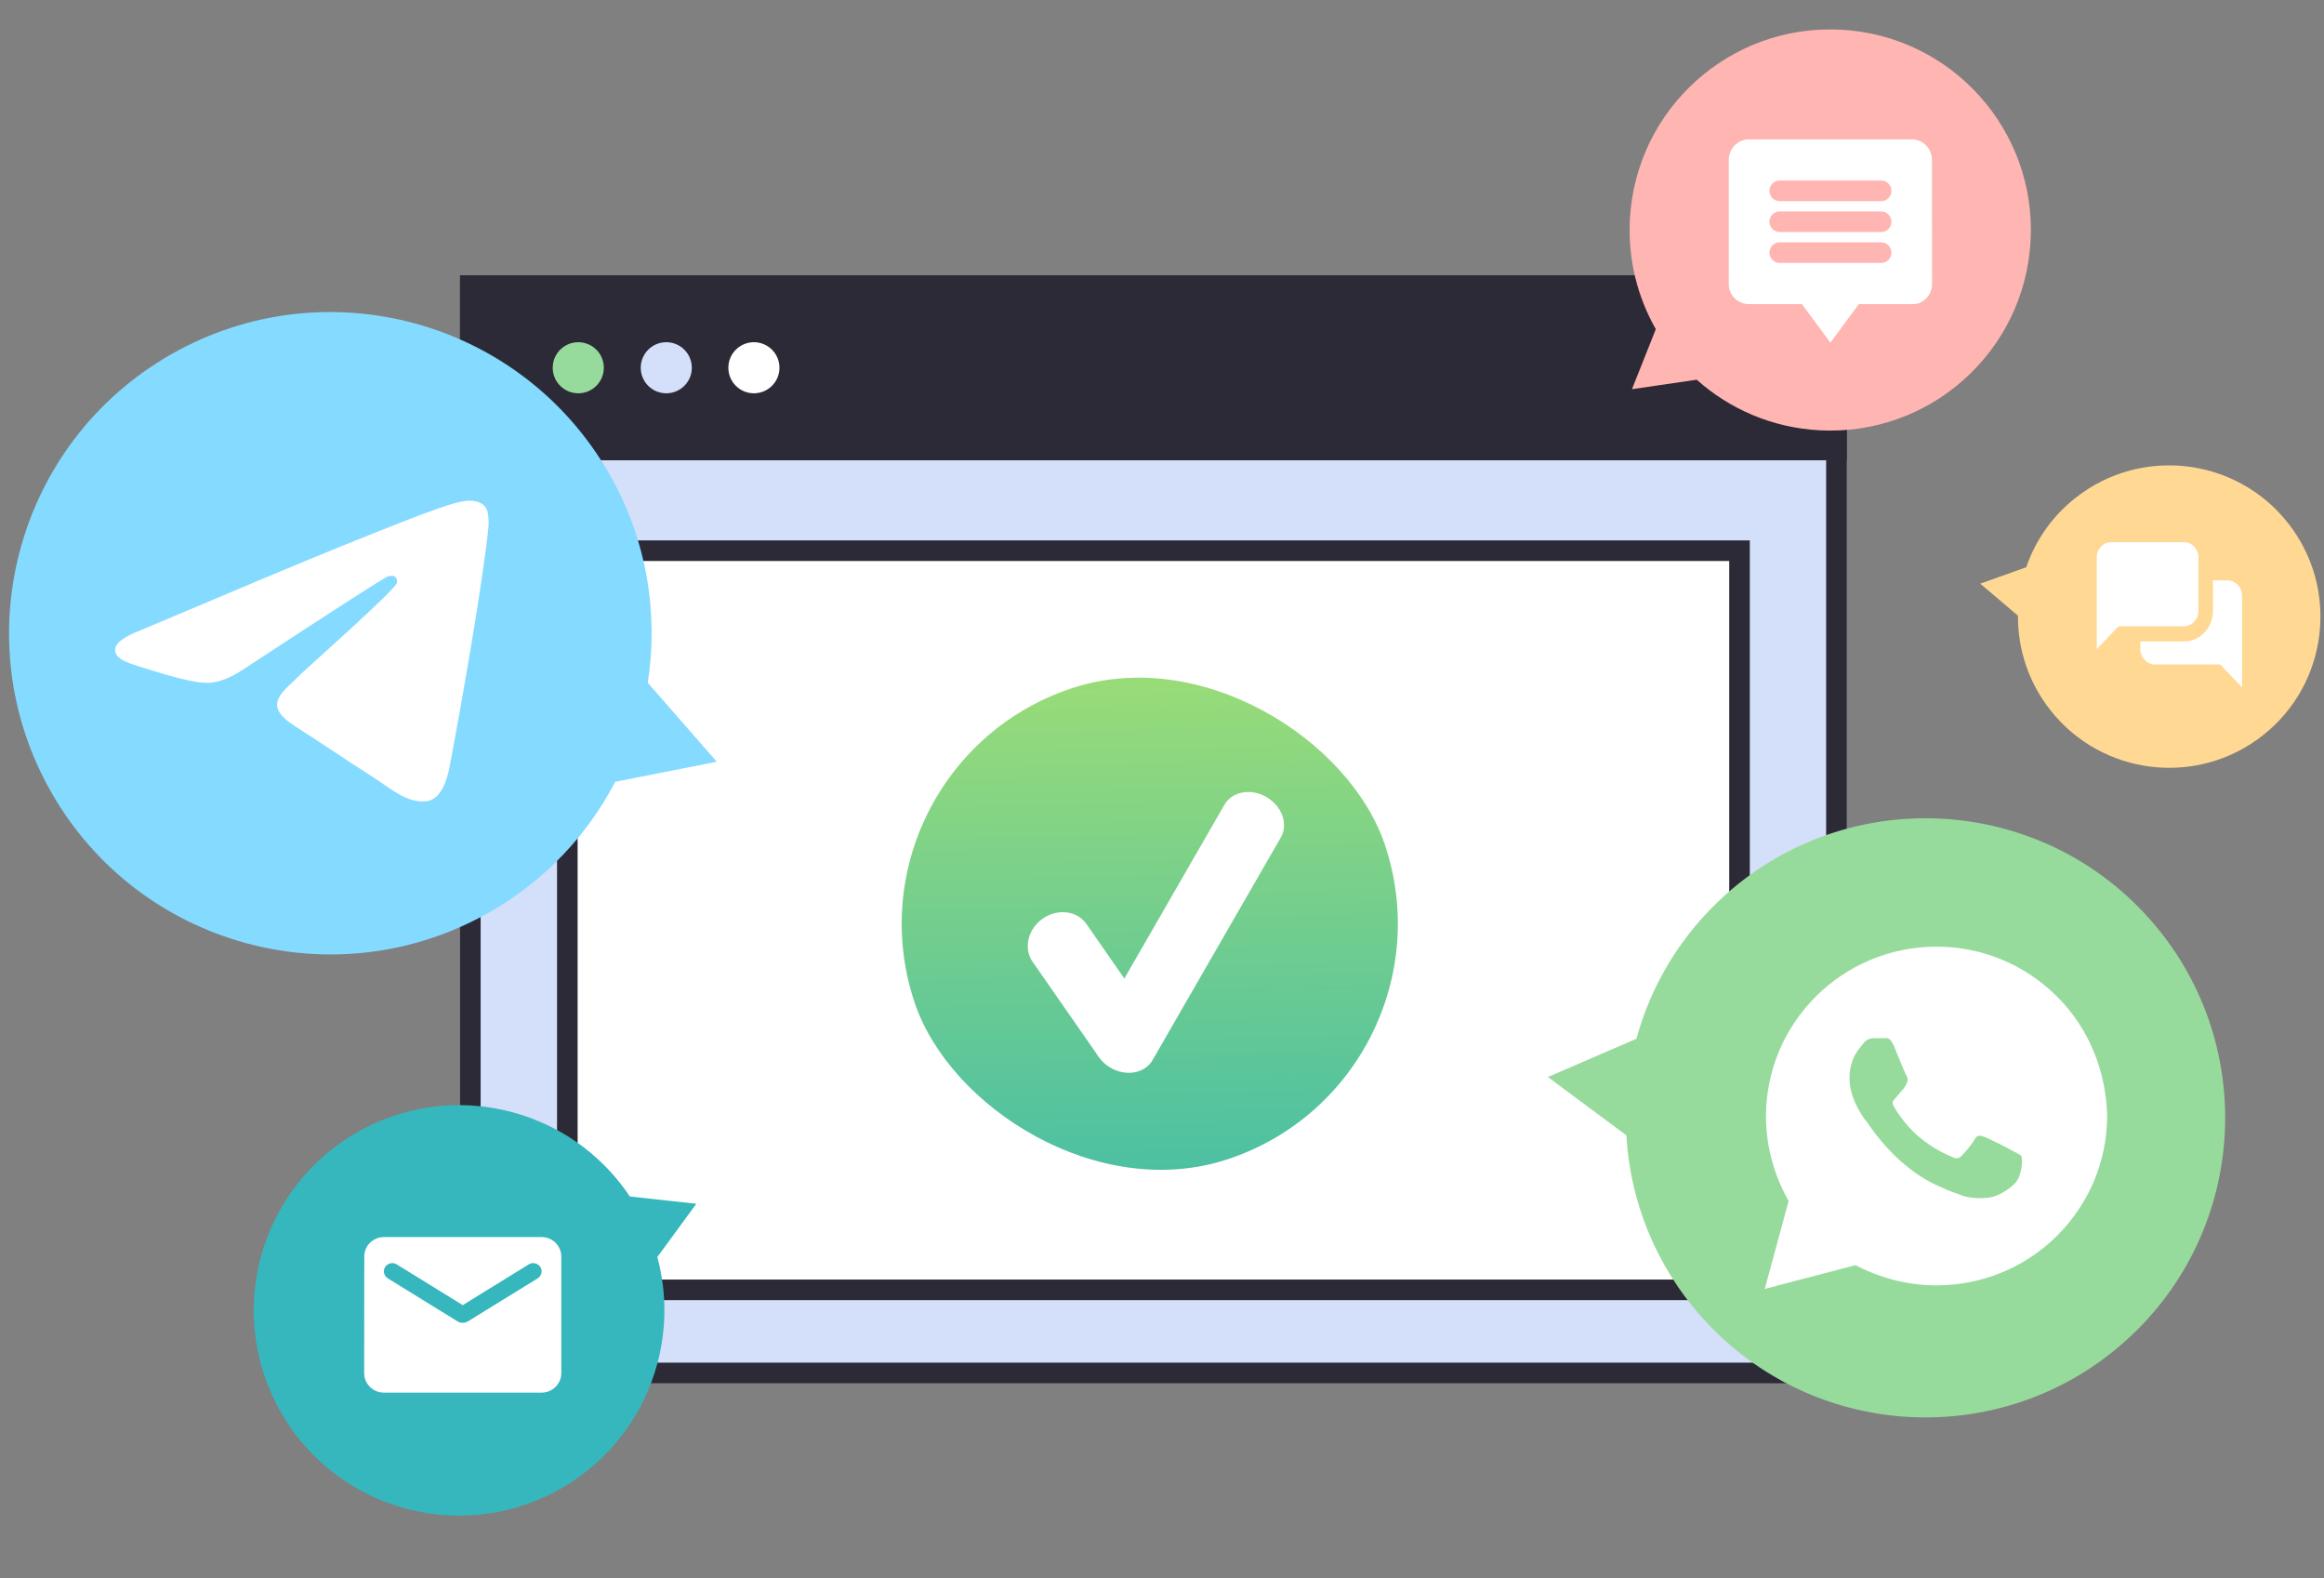 <?xml version="1.0" encoding="UTF-8"?> <svg xmlns="http://www.w3.org/2000/svg" width="190" height="129" viewBox="0 0 190 129" fill="none"><rect x="0" y="0" width="190" height="129" fill="#808080" stroke="none"/><g clip-path="url(#clip0_12609_66403)"><path d="M150.139 23.34H38.453V112.213H150.139V23.34Z" fill="#D4DFFA" stroke="#2B2A36" stroke-width="1.682" stroke-miterlimit="10"></path><path d="M150.139 23.34H38.453V36.778H150.139V23.34Z" fill="#2B2A36" stroke="#2B2A36" stroke-width="1.682" stroke-miterlimit="10"></path><path d="M47.277 32.144C48.43 32.144 49.366 31.21 49.366 30.056C49.366 28.904 48.43 27.969 47.277 27.969C46.123 27.969 45.188 28.904 45.188 30.056C45.188 31.21 46.123 32.144 47.277 32.144Z" fill="#97DB9C"></path><path d="M54.472 32.144C55.626 32.144 56.561 31.21 56.561 30.056C56.561 28.904 55.626 27.969 54.472 27.969C53.318 27.969 52.383 28.904 52.383 30.056C52.383 31.21 53.318 32.144 54.472 32.144Z" fill="#D4DFFA"></path><path d="M61.636 32.144C62.79 32.144 63.725 31.21 63.725 30.056C63.725 28.904 62.79 27.969 61.636 27.969C60.482 27.969 59.547 28.904 59.547 30.056C59.547 31.21 60.482 32.144 61.636 32.144Z" fill="white"></path><path d="M142.215 45.009H46.383V105.42H142.215V45.009Z" fill="white" stroke="#2B2A36" stroke-width="1.682" stroke-miterlimit="10"></path><rect x="68.328" y="62.724" width="40.553" height="40.553" rx="20.277" transform="rotate(-18.547 68.328 62.724)" fill="url(#paint0_linear_12609_66403)"></rect><path d="M84.418 78.604C83.66 77.515 84.028 75.942 85.24 75.087C86.455 74.232 88.057 74.423 88.817 75.514L94.065 83.054C94.823 84.143 94.455 85.716 93.242 86.57C92.027 87.426 90.425 87.235 89.665 86.144L84.418 78.604Z" fill="white"></path><path d="M100.108 65.767C100.731 64.686 102.265 64.406 103.536 65.142C104.812 65.879 105.34 67.359 104.716 68.443L94.227 86.646C93.604 87.727 92.07 88.007 90.799 87.271C89.523 86.533 88.995 85.053 89.619 83.969L100.108 65.767Z" fill="white"></path><path d="M32.431 123.079C23.6 120.264 18.725 110.828 21.542 102.003C24.359 93.177 33.801 88.305 42.632 91.12C46.404 92.323 49.454 94.735 51.492 97.79L56.93 98.385L53.739 102.738C54.552 105.744 54.538 109.011 53.52 112.198C50.703 121.023 41.261 125.894 32.431 123.079Z" fill="#36B7BD"></path><path d="M44.278 101.106H31.385C30.499 101.106 29.782 101.821 29.782 102.695L29.773 112.232C29.773 113.106 30.499 113.821 31.385 113.821H44.278C45.164 113.821 45.889 113.106 45.889 112.232V102.695C45.889 101.821 45.164 101.106 44.278 101.106ZM43.956 104.483L38.258 107.996C38.001 108.155 37.662 108.155 37.404 107.996L31.707 104.483C31.506 104.356 31.385 104.142 31.385 103.911C31.385 103.379 31.973 103.061 32.433 103.339L37.831 106.669L43.23 103.339C43.69 103.061 44.278 103.379 44.278 103.911C44.278 104.142 44.157 104.356 43.956 104.483Z" fill="white"></path><path d="M4.197 64.765C-2.992 52.175 1.393 36.144 13.991 28.959C26.59 21.775 42.631 26.157 49.82 38.748C52.89 44.125 53.848 50.13 52.958 55.805L58.604 62.259L50.297 63.897C48.048 68.216 44.572 71.961 40.026 74.554C27.427 81.738 11.386 77.356 4.197 64.765Z" fill="#85DAFF"></path><path d="M175.646 75.001C184.688 85.061 183.859 100.541 173.793 109.577C163.727 118.614 148.237 117.785 139.194 107.726C135.331 103.428 133.271 98.141 132.962 92.79L126.547 88.026L133.786 84.898C134.983 80.514 137.413 76.411 141.047 73.148C151.113 64.111 166.604 64.941 175.646 75.001Z" fill="#97DB9C"></path><path d="M168.176 81.451C165.543 78.828 162.032 77.371 158.326 77.371C150.621 77.371 144.379 83.587 144.379 91.261C144.379 93.689 145.061 96.117 146.232 98.157L144.281 105.345L151.694 103.402C153.742 104.47 155.985 105.053 158.326 105.053C166.03 105.053 172.272 98.837 172.272 91.164C172.175 87.57 170.809 84.073 168.176 81.451ZM165.055 96.214C164.763 96.991 163.397 97.768 162.714 97.866C162.129 97.963 161.349 97.963 160.569 97.768C160.081 97.574 159.398 97.38 158.618 96.991C155.107 95.534 152.864 92.038 152.669 91.746C152.474 91.552 151.206 89.901 151.206 88.153C151.206 86.404 152.084 85.627 152.376 85.239C152.669 84.85 153.059 84.85 153.352 84.85C153.547 84.85 153.839 84.85 154.034 84.85C154.229 84.85 154.522 84.753 154.814 85.433C155.107 86.113 155.79 87.861 155.887 87.958C155.985 88.153 155.985 88.347 155.887 88.541C155.79 88.735 155.692 88.93 155.497 89.124C155.302 89.318 155.107 89.609 155.01 89.707C154.814 89.901 154.619 90.095 154.814 90.386C155.01 90.775 155.692 91.844 156.765 92.815C158.13 93.98 159.203 94.369 159.593 94.563C159.984 94.757 160.179 94.66 160.374 94.466C160.569 94.272 161.251 93.495 161.447 93.106C161.642 92.718 161.934 92.815 162.227 92.912C162.519 93.009 164.275 93.883 164.567 94.078C164.958 94.272 165.153 94.369 165.25 94.466C165.348 94.757 165.348 95.437 165.055 96.214Z" fill="white"></path><path d="M187.058 42.75C191.284 48.112 190.361 55.882 184.996 60.105C179.63 64.328 171.854 63.404 167.628 58.041C165.824 55.752 164.962 53.023 164.98 50.32L161.897 47.704L165.656 46.362C166.402 44.194 167.756 42.208 169.692 40.685C175.057 36.462 182.832 37.387 187.058 42.75Z" fill="#FFD993"></path><path d="M172.609 44.312C171.956 44.312 171.422 44.874 171.422 45.561V53.056L173.203 51.182H178.547C179.2 51.182 179.734 50.62 179.734 49.933V45.561C179.734 44.874 179.2 44.312 178.547 44.312H172.609ZM180.922 47.435V49.933C180.922 51.311 179.857 52.431 178.547 52.431H174.984V53.056C174.984 53.743 175.519 54.305 176.172 54.305H181.516L183.297 56.179V48.684C183.297 47.997 182.762 47.435 182.109 47.435H180.922Z" fill="white"></path><path d="M150.527 2.429C159.573 2.922 166.505 10.651 166.011 19.692C165.517 28.732 157.784 35.661 148.738 35.168C144.873 34.958 141.394 33.425 138.715 31.034L133.421 31.809L135.372 26.903C133.866 24.26 133.076 21.169 133.254 17.906C133.748 8.865 141.482 1.936 150.527 2.429Z" fill="#FFB5B2"></path><path d="M149.644 28L147.316 24.857H151.971L149.644 28ZM156.296 11.388C157.21 11.388 157.95 12.146 157.95 13.072L157.957 23.228C157.958 24.096 157.263 24.856 156.406 24.856H142.998C142.084 24.856 141.336 24.154 141.336 23.228V13.072C141.336 12.146 142.084 11.388 142.998 11.388H156.296ZM145.491 19.805C145.034 19.805 144.66 20.184 144.66 20.647C144.66 21.11 145.034 21.489 145.491 21.489H153.803C154.26 21.489 154.634 21.11 154.634 20.647C154.634 20.184 154.26 19.805 153.803 19.805H145.491ZM145.491 17.281C145.034 17.281 144.66 17.659 144.66 18.122C144.66 18.584 145.034 18.963 145.491 18.963H153.803C154.26 18.963 154.634 18.585 154.634 18.122C154.634 17.659 154.26 17.281 153.803 17.281H145.491ZM145.491 14.755C145.034 14.756 144.66 15.134 144.66 15.597C144.66 16.06 145.034 16.439 145.491 16.439H153.803C154.26 16.439 154.634 16.06 154.634 15.597C154.634 15.134 154.26 14.755 153.803 14.755H145.491Z" fill="white"></path><path fill-rule="evenodd" clip-rule="evenodd" d="M11.513 51.504C19.71 48.034 25.176 45.747 27.911 44.642C35.719 41.487 37.342 40.939 38.4 40.921C38.632 40.917 39.152 40.973 39.489 41.239C39.773 41.463 39.852 41.766 39.889 41.978C39.927 42.191 39.973 42.675 39.936 43.054C39.513 47.373 37.682 57.854 36.751 62.691C36.356 64.738 35.58 65.424 34.829 65.492C33.196 65.638 31.956 64.443 30.375 63.436C27.9 61.86 26.502 60.879 24.1 59.342C21.324 57.565 23.123 56.588 24.706 54.992C25.119 54.574 32.314 48.217 32.453 47.64C32.471 47.568 32.487 47.299 32.322 47.157C32.158 47.015 31.915 47.064 31.74 47.102C31.492 47.157 27.538 49.696 19.88 54.718C18.758 55.466 17.741 55.831 16.831 55.812C15.827 55.791 13.896 55.26 12.46 54.807C10.699 54.251 9.3 53.957 9.421 53.013C9.485 52.521 10.182 52.018 11.513 51.504Z" fill="white"></path></g><defs><linearGradient id="paint0_linear_12609_66403" x1="68.328" y1="103.278" x2="83.682" y2="54.751" gradientUnits="userSpaceOnUse"><stop offset="0.039" stop-color="#46BEA6"></stop><stop offset="1" stop-color="#A3DF73"></stop></linearGradient><clipPath id="clip0_12609_66403"><rect width="190" height="128" fill="white" transform="translate(0 0.232)"></rect></clipPath></defs></svg> 